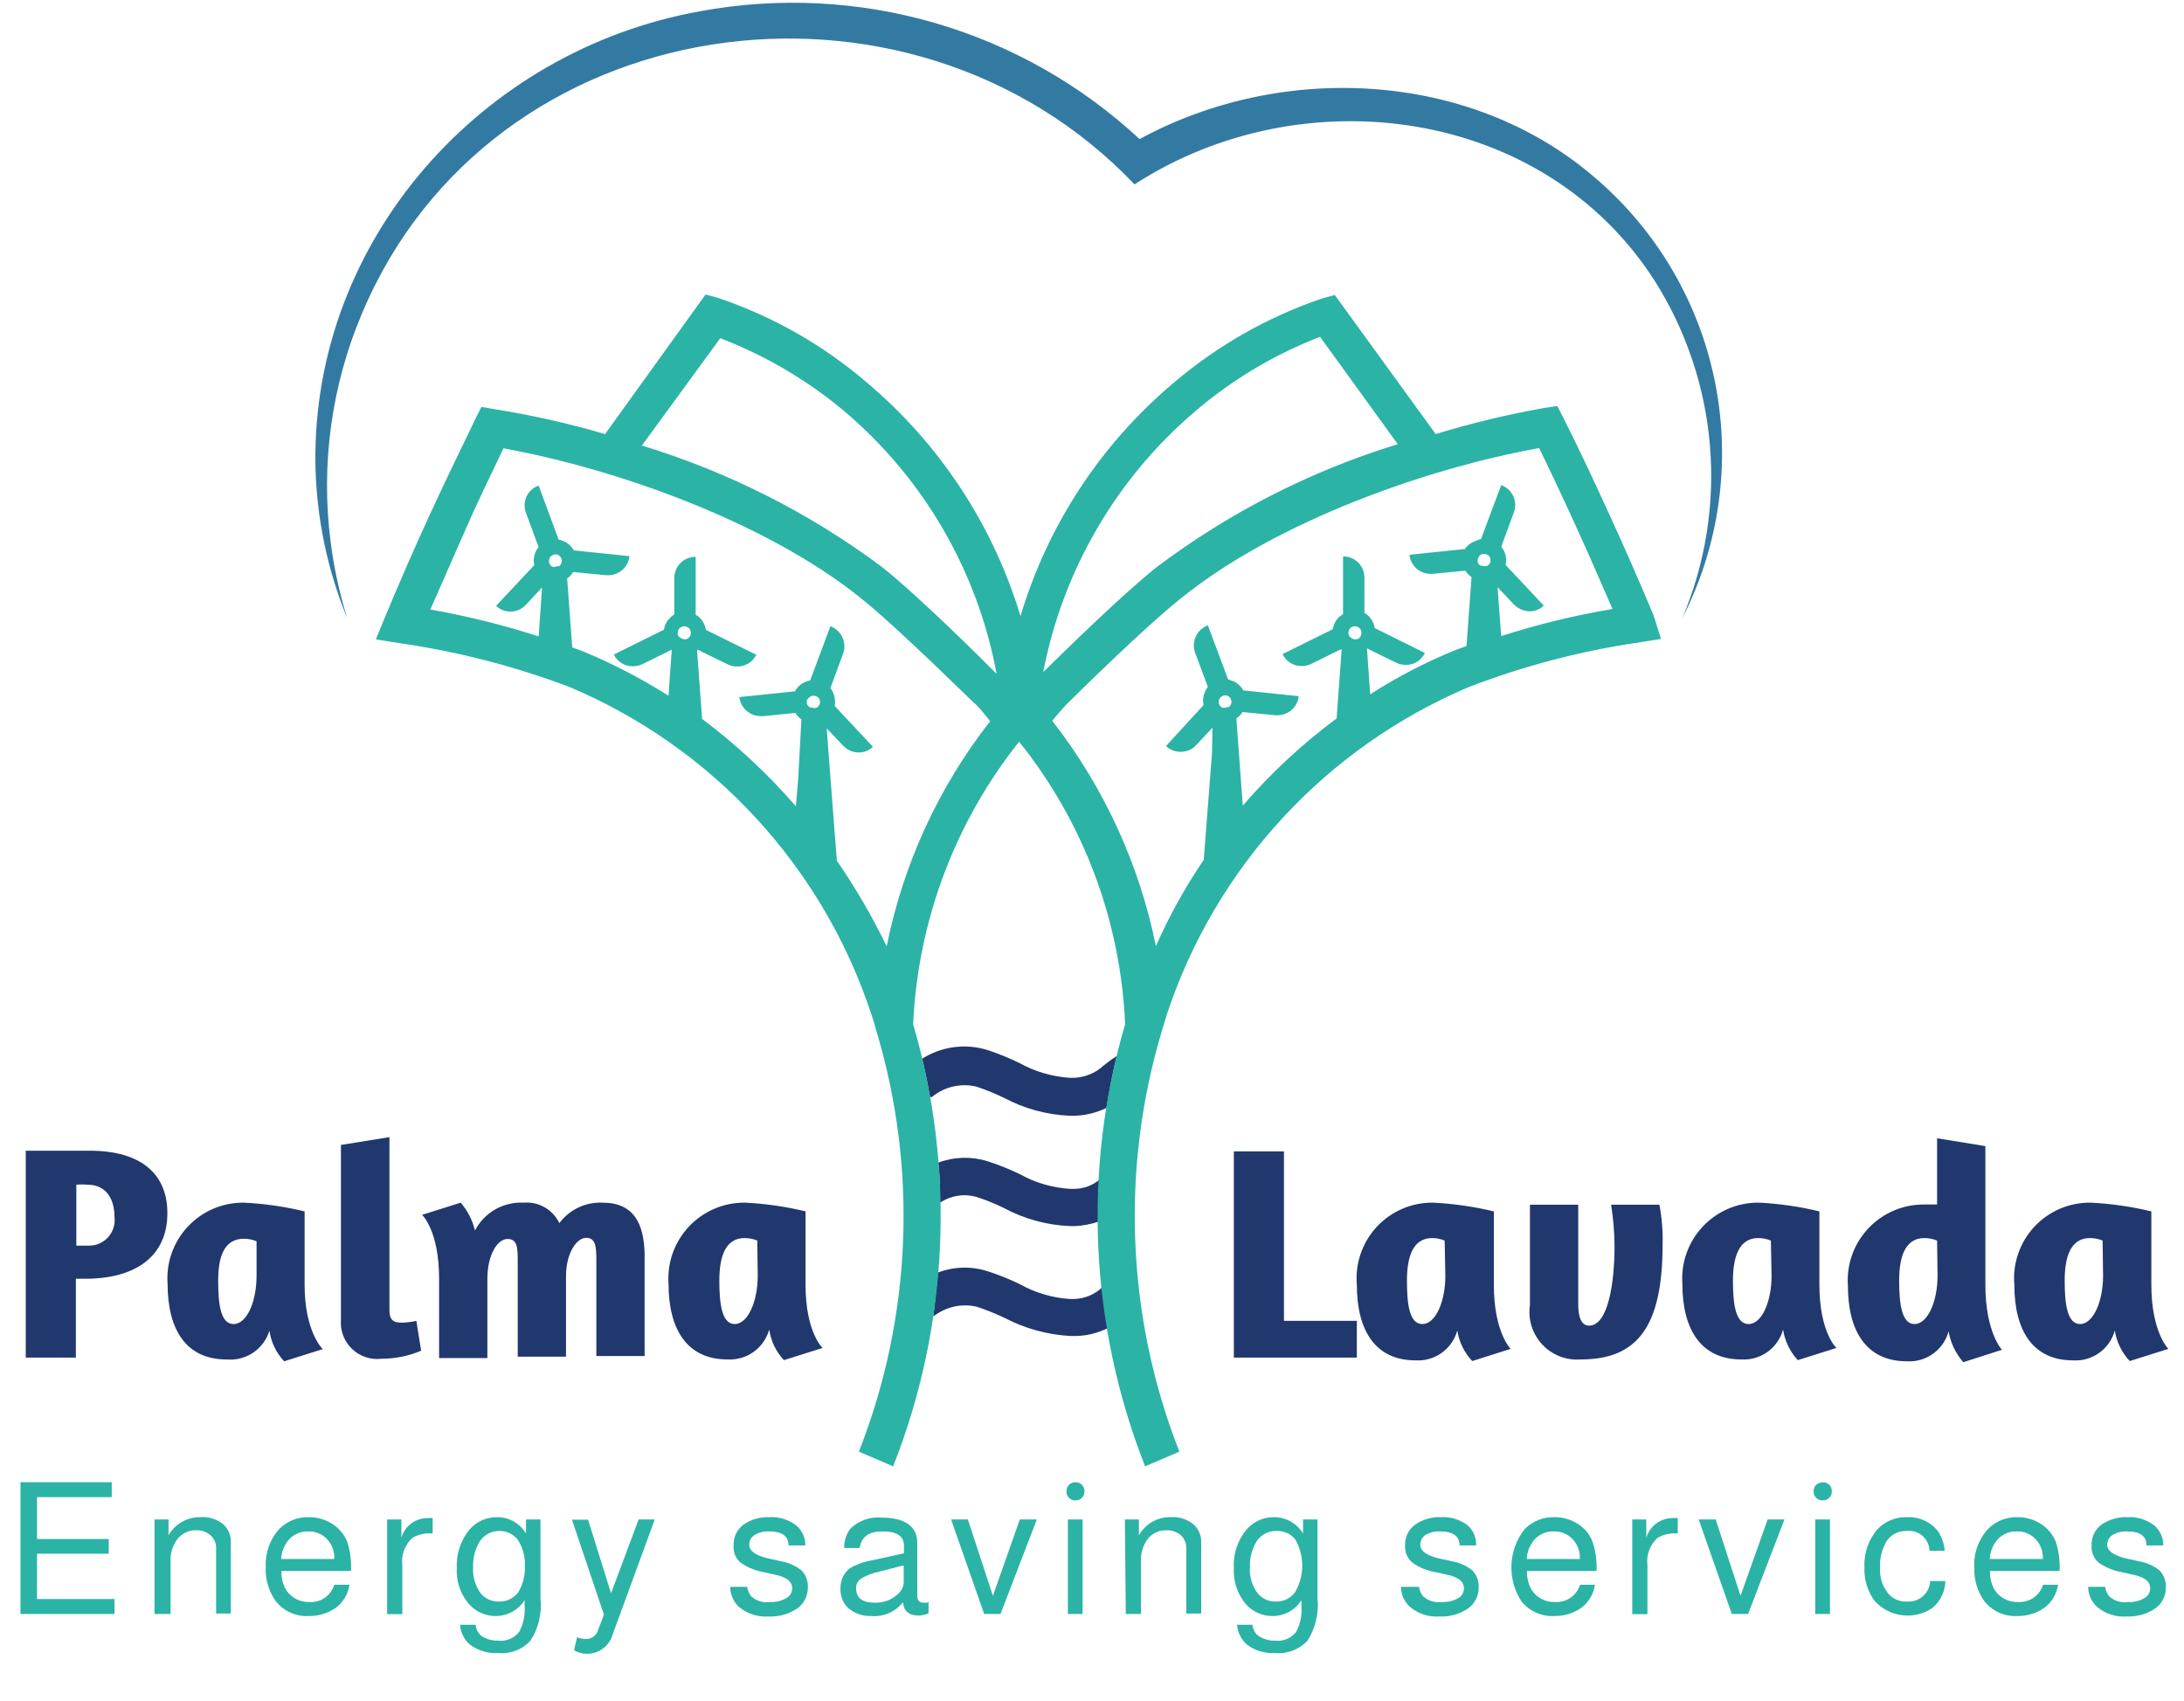 <svg xmlns="http://www.w3.org/2000/svg" fill="none" viewBox="0 0 95 74" height="74" width="95">
<g clip-path="url(#clip0_8_160)">
<path fill="#2BB3A6" d="M1.61 67.59V69.55H4.98V70.2H0.89V64.47H4.86V65.12H1.61V66.94H4.73V67.58H1.61V67.59Z"></path>
<path fill="#2BB3A6" d="M6.72 66.09H7.33V66.78C7.467 66.538 7.667 66.337 7.907 66.198C8.148 66.06 8.422 65.988 8.7 65.99C9.059 65.96 9.416 66.067 9.7 66.29C9.813 66.389 9.903 66.513 9.961 66.651C10.02 66.79 10.047 66.94 10.04 67.09V70.18H9.4V67.36C9.406 67.251 9.387 67.143 9.346 67.043C9.304 66.942 9.241 66.853 9.16 66.78C8.986 66.628 8.761 66.549 8.53 66.56C8.375 66.556 8.221 66.588 8.08 66.654C7.94 66.72 7.816 66.818 7.72 66.94C7.503 67.226 7.396 67.581 7.42 67.94V70.2H6.72V66.09Z"></path>
<path fill="#2BB3A6" d="M14.54 67.8C14.547 67.642 14.523 67.485 14.468 67.337C14.413 67.189 14.329 67.054 14.22 66.94C14.116 66.831 13.99 66.744 13.851 66.688C13.711 66.631 13.561 66.604 13.41 66.61C13.258 66.605 13.106 66.631 12.965 66.688C12.824 66.745 12.696 66.831 12.59 66.94C12.373 67.179 12.245 67.487 12.23 67.81H14.54V67.8ZM15.24 68.33H12.24C12.23 68.629 12.306 68.924 12.46 69.18C12.571 69.341 12.721 69.471 12.896 69.558C13.071 69.646 13.265 69.688 13.46 69.68C13.698 69.697 13.936 69.631 14.132 69.495C14.328 69.359 14.472 69.159 14.54 68.93H15.2C15.172 69.127 15.106 69.317 15.005 69.489C14.904 69.66 14.77 69.81 14.61 69.93C14.264 70.171 13.851 70.297 13.43 70.29C13.158 70.305 12.886 70.255 12.637 70.143C12.389 70.032 12.17 69.863 12 69.65C11.691 69.22 11.536 68.699 11.56 68.17C11.526 67.562 11.734 66.965 12.14 66.51C12.31 66.337 12.515 66.202 12.74 66.112C12.966 66.023 13.207 65.981 13.45 65.99C13.804 65.99 14.151 66.091 14.45 66.28C14.74 66.465 14.967 66.733 15.1 67.05C15.231 67.457 15.288 67.883 15.27 68.31L15.24 68.33Z"></path>
<path fill="#2BB3A6" d="M16.84 66.09H17.46V66.88C17.531 66.637 17.678 66.423 17.88 66.27C18.081 66.117 18.327 66.033 18.58 66.03C18.66 66.022 18.74 66.022 18.82 66.03V66.7C18.514 66.67 18.206 66.736 17.94 66.89C17.776 67.038 17.651 67.224 17.574 67.431C17.497 67.638 17.472 67.861 17.5 68.08V70.21H16.84V66.09Z"></path>
<path fill="#2BB3A6" d="M21.72 66.59C21.558 66.588 21.398 66.624 21.253 66.698C21.109 66.771 20.984 66.878 20.89 67.01C20.672 67.353 20.564 67.754 20.58 68.16C20.552 68.575 20.672 68.986 20.92 69.32C21.019 69.433 21.143 69.523 21.281 69.582C21.42 69.64 21.57 69.667 21.72 69.66C21.879 69.663 22.036 69.629 22.178 69.559C22.321 69.489 22.445 69.387 22.54 69.26C22.745 68.923 22.846 68.534 22.83 68.14C22.856 67.715 22.74 67.292 22.5 66.94C22.404 66.828 22.284 66.738 22.149 66.677C22.014 66.617 21.868 66.587 21.72 66.59ZM22.9 66.09H23.51V69.52C23.58 70.169 23.425 70.822 23.07 71.37C22.891 71.56 22.671 71.707 22.427 71.799C22.182 71.891 21.92 71.925 21.66 71.9C21.227 71.925 20.799 71.797 20.45 71.54C20.322 71.432 20.217 71.299 20.142 71.15C20.066 71 20.021 70.837 20.01 70.67H20.69C20.703 70.85 20.785 71.019 20.92 71.14C21.14 71.292 21.403 71.37 21.67 71.36C21.842 71.381 22.016 71.357 22.175 71.29C22.334 71.223 22.474 71.117 22.58 70.98C22.765 70.641 22.849 70.255 22.82 69.87V69.6C22.687 69.809 22.504 69.982 22.287 70.102C22.071 70.223 21.828 70.287 21.58 70.29C21.355 70.294 21.132 70.249 20.926 70.157C20.721 70.066 20.538 69.93 20.39 69.76C20.024 69.329 19.838 68.774 19.87 68.21C19.839 67.601 20.035 67.002 20.42 66.53C20.57 66.357 20.756 66.219 20.965 66.125C21.174 66.032 21.401 65.986 21.63 65.99C21.882 65.99 22.13 66.055 22.349 66.179C22.568 66.304 22.751 66.483 22.88 66.7V66.09H22.9Z"></path>
<path fill="#2BB3A6" d="M27.78 66.09H28.48L26.65 71.09C26.603 71.259 26.518 71.415 26.402 71.546C26.286 71.677 26.141 71.779 25.979 71.846C25.817 71.913 25.642 71.941 25.467 71.93C25.292 71.918 25.122 71.867 24.97 71.78L25.1 71.21C25.223 71.263 25.356 71.29 25.49 71.29C25.612 71.291 25.73 71.251 25.826 71.177C25.922 71.103 25.991 70.998 26.02 70.88L26.27 70.23L24.88 66.1H25.58L26.58 69.3L27.78 66.09Z"></path>
<path fill="#2BB3A6" d="M35.03 67.22H34.3C34.3 66.81 34.01 66.61 33.47 66.61C33.246 66.595 33.024 66.648 32.83 66.76C32.756 66.805 32.696 66.868 32.653 66.943C32.611 67.019 32.59 67.104 32.59 67.19C32.59 67.45 32.85 67.64 33.35 67.77L33.98 67.91C34.305 67.968 34.611 68.105 34.87 68.31C34.962 68.407 35.033 68.522 35.079 68.648C35.125 68.773 35.146 68.906 35.14 69.04C35.144 69.219 35.104 69.397 35.024 69.557C34.944 69.717 34.826 69.856 34.68 69.96C34.314 70.206 33.88 70.328 33.44 70.31C32.973 70.344 32.511 70.197 32.15 69.9C32.028 69.788 31.931 69.652 31.864 69.5C31.797 69.349 31.761 69.186 31.76 69.02H32.5C32.523 69.168 32.581 69.309 32.67 69.43C32.78 69.53 32.91 69.604 33.052 69.647C33.194 69.691 33.343 69.702 33.49 69.68C33.734 69.695 33.977 69.639 34.19 69.52C34.272 69.479 34.34 69.416 34.388 69.338C34.435 69.261 34.46 69.171 34.46 69.08C34.46 68.82 34.26 68.63 33.83 68.52L33.22 68.38C32.86 68.319 32.519 68.179 32.22 67.97C32.112 67.879 32.027 67.763 31.973 67.633C31.919 67.502 31.898 67.361 31.91 67.22C31.903 67.047 31.937 66.875 32.01 66.719C32.084 66.562 32.193 66.425 32.33 66.32C32.667 66.087 33.071 65.971 33.48 65.99C33.907 65.968 34.327 66.103 34.66 66.37C34.778 66.477 34.872 66.609 34.936 66.755C35 66.902 35.032 67.06 35.03 67.22Z"></path>
<path fill="#2BB3A6" d="M39.25 68.1L38.25 68.36C37.971 68.413 37.704 68.515 37.46 68.66C37.389 68.704 37.332 68.766 37.293 68.84C37.255 68.914 37.236 68.997 37.24 69.08C37.24 69.51 37.51 69.71 38.06 69.71C38.243 69.716 38.426 69.685 38.598 69.62C38.77 69.555 38.927 69.456 39.06 69.33C39.138 69.265 39.201 69.184 39.244 69.093C39.287 69.001 39.31 68.901 39.31 68.8V68.1H39.25ZM40.39 69.65V70.18C40.255 70.229 40.113 70.259 39.97 70.27C39.55 70.27 39.31 70.09 39.28 69.69C39.115 69.898 38.9 70.062 38.656 70.167C38.411 70.272 38.145 70.314 37.88 70.29C37.513 70.3 37.156 70.171 36.88 69.93C36.772 69.821 36.688 69.691 36.633 69.549C36.578 69.406 36.553 69.253 36.56 69.1C36.553 68.93 36.586 68.76 36.657 68.605C36.728 68.451 36.836 68.315 36.97 68.21C37.279 68.034 37.618 67.915 37.97 67.86L39.32 67.56V67.22C39.32 66.81 39 66.61 38.39 66.61C37.78 66.61 37.48 66.84 37.39 67.33H36.72C36.714 67.032 36.805 66.741 36.98 66.5C37.16 66.322 37.377 66.186 37.616 66.102C37.854 66.017 38.108 65.986 38.36 66.01C39.36 66.01 39.9 66.39 39.9 67.12V69.41C39.9 69.62 40 69.71 40.17 69.71H40.34L40.39 69.65Z"></path>
<path fill="#2BB3A6" d="M43.52 70.2H42.81L41.37 66.09H42.1L43.19 69.41L44.36 66.09H45.1L43.52 70.2Z"></path>
<path fill="#2BB3A6" d="M47.09 66.09V70.2H46.45V66.09H47.09ZM46.78 64.47C46.884 64.47 46.984 64.509 47.06 64.58C47.097 64.618 47.126 64.664 47.145 64.714C47.164 64.763 47.172 64.817 47.17 64.87C47.171 64.922 47.162 64.973 47.143 65.021C47.124 65.069 47.095 65.112 47.059 65.149C47.022 65.185 46.979 65.214 46.931 65.233C46.883 65.252 46.832 65.261 46.78 65.26C46.728 65.263 46.676 65.255 46.628 65.236C46.58 65.217 46.536 65.187 46.5 65.15C46.463 65.114 46.434 65.07 46.415 65.022C46.396 64.973 46.388 64.922 46.39 64.87C46.388 64.817 46.396 64.763 46.415 64.714C46.434 64.664 46.463 64.618 46.5 64.58C46.578 64.511 46.677 64.473 46.78 64.47Z"></path>
<path fill="#2BB3A6" d="M48.93 66.09H49.54V66.78C49.675 66.538 49.872 66.337 50.111 66.198C50.351 66.059 50.623 65.987 50.9 65.99C51.259 65.959 51.617 66.067 51.9 66.29C52.015 66.388 52.106 66.511 52.167 66.65C52.228 66.788 52.256 66.939 52.25 67.09V70.18H51.6V67.36C51.605 67.252 51.588 67.145 51.548 67.045C51.508 66.945 51.448 66.855 51.37 66.78C51.196 66.629 50.97 66.551 50.74 66.56C50.583 66.555 50.427 66.586 50.285 66.652C50.142 66.718 50.017 66.817 49.92 66.94C49.711 67.23 49.608 67.583 49.63 67.94V70.2H48.97L48.93 66.09Z"></path>
<path fill="#2BB3A6" d="M55.52 66.59C55.356 66.586 55.194 66.622 55.048 66.695C54.901 66.769 54.775 66.877 54.68 67.01C54.462 67.353 54.354 67.754 54.37 68.16C54.339 68.577 54.464 68.99 54.72 69.32C54.819 69.433 54.943 69.523 55.081 69.582C55.22 69.64 55.37 69.667 55.52 69.66C55.677 69.662 55.832 69.626 55.973 69.557C56.114 69.487 56.236 69.385 56.33 69.26C56.537 68.908 56.645 68.508 56.645 68.1C56.645 67.692 56.537 67.292 56.33 66.94C56.231 66.824 56.106 66.731 55.966 66.671C55.825 66.61 55.673 66.582 55.52 66.59ZM56.69 66.09H57.31V69.52C57.375 70.168 57.22 70.82 56.87 71.37C56.689 71.56 56.467 71.706 56.221 71.798C55.975 71.889 55.711 71.924 55.45 71.9C55.02 71.925 54.595 71.797 54.25 71.54C54.122 71.432 54.017 71.299 53.942 71.15C53.866 71 53.821 70.837 53.81 70.67H54.48C54.486 70.76 54.511 70.849 54.552 70.93C54.593 71.01 54.65 71.082 54.72 71.14C54.939 71.294 55.203 71.371 55.47 71.36C55.642 71.381 55.816 71.357 55.975 71.29C56.135 71.223 56.274 71.117 56.38 70.98C56.562 70.64 56.642 70.254 56.61 69.87V69.6C56.479 69.809 56.298 69.982 56.083 70.102C55.868 70.223 55.626 70.287 55.38 70.29C55.153 70.296 54.928 70.251 54.721 70.159C54.513 70.067 54.329 69.931 54.18 69.76C53.822 69.325 53.64 68.772 53.67 68.21C53.634 67.6 53.831 67 54.22 66.53C54.369 66.358 54.553 66.221 54.76 66.127C54.968 66.034 55.193 65.987 55.42 65.99C55.673 65.99 55.923 66.055 56.143 66.179C56.364 66.304 56.549 66.483 56.68 66.7V66.09H56.69Z"></path>
<path fill="#2BB3A6" d="M64.21 67.22H63.49C63.49 66.81 63.19 66.61 62.65 66.61C62.426 66.596 62.204 66.648 62.01 66.76C61.939 66.807 61.88 66.871 61.84 66.946C61.8 67.021 61.779 67.105 61.78 67.19C61.78 67.45 62.03 67.64 62.53 67.77L63.16 67.91C63.486 67.965 63.792 68.103 64.05 68.31C64.141 68.407 64.213 68.522 64.259 68.648C64.305 68.773 64.326 68.906 64.32 69.04C64.324 69.219 64.284 69.397 64.204 69.557C64.124 69.717 64.006 69.856 63.86 69.96C63.495 70.207 63.06 70.33 62.62 70.31C62.156 70.345 61.697 70.198 61.34 69.9C61.215 69.79 61.115 69.654 61.046 69.503C60.977 69.351 60.941 69.187 60.94 69.02H61.72C61.746 69.169 61.807 69.31 61.9 69.43C62.008 69.528 62.137 69.602 62.277 69.645C62.417 69.688 62.565 69.7 62.71 69.68C62.957 69.694 63.203 69.638 63.42 69.52C63.499 69.477 63.565 69.413 63.61 69.336C63.656 69.258 63.68 69.17 63.68 69.08C63.68 68.82 63.48 68.63 63.06 68.52L62.44 68.38C62.079 68.323 61.737 68.183 61.44 67.97C61.33 67.88 61.244 67.765 61.188 67.634C61.132 67.504 61.109 67.362 61.12 67.22C61.112 67.046 61.148 66.873 61.222 66.716C61.297 66.559 61.41 66.423 61.55 66.32C61.883 66.086 62.284 65.969 62.69 65.99C63.117 65.966 63.538 66.101 63.87 66.37C63.983 66.48 64.071 66.613 64.13 66.759C64.189 66.905 64.216 67.062 64.21 67.22Z"></path>
<path fill="#2BB3A6" d="M68.72 67.8C68.727 67.642 68.703 67.485 68.648 67.337C68.593 67.189 68.508 67.054 68.4 66.94C68.296 66.831 68.17 66.744 68.031 66.688C67.891 66.631 67.741 66.604 67.59 66.61C67.438 66.604 67.286 66.63 67.145 66.687C67.003 66.744 66.876 66.83 66.77 66.94C66.552 67.179 66.425 67.487 66.41 67.81H68.72V67.8ZM69.42 68.33H66.42C66.41 68.629 66.486 68.924 66.64 69.18C66.751 69.341 66.901 69.471 67.076 69.558C67.251 69.646 67.445 69.688 67.64 69.68C67.879 69.695 68.117 69.63 68.315 69.494C68.513 69.358 68.659 69.159 68.73 68.93H69.38C69.32 69.327 69.109 69.686 68.79 69.93C68.444 70.171 68.031 70.297 67.61 70.29C67.338 70.305 67.066 70.255 66.817 70.143C66.569 70.032 66.35 69.863 66.18 69.65C65.871 69.178 65.719 68.621 65.744 68.057C65.769 67.494 65.97 66.953 66.32 66.51C66.49 66.337 66.695 66.202 66.92 66.112C67.146 66.023 67.388 65.981 67.63 65.99C67.984 65.99 68.331 66.091 68.63 66.28C68.92 66.462 69.144 66.732 69.27 67.05C69.405 67.456 69.466 67.883 69.45 68.31L69.42 68.33Z"></path>
<path fill="#2BB3A6" d="M71 66.09H71.61V66.88C71.684 66.637 71.834 66.424 72.037 66.271C72.24 66.118 72.486 66.034 72.74 66.03C72.82 66.023 72.9 66.023 72.98 66.03V66.7C72.674 66.67 72.366 66.736 72.1 66.89C71.936 67.038 71.811 67.224 71.734 67.431C71.657 67.638 71.632 67.861 71.66 68.08V70.21H71V66.09Z"></path>
<path fill="#2BB3A6" d="M76.04 70.2H75.33L73.89 66.09H74.63L75.71 69.41L76.89 66.09H77.62L76.04 70.2Z"></path>
<path fill="#2BB3A6" d="M79.6 66.09V70.2H78.96V66.09H79.6ZM79.29 64.47C79.394 64.47 79.494 64.509 79.57 64.58C79.607 64.618 79.636 64.664 79.655 64.714C79.674 64.763 79.683 64.817 79.68 64.87C79.681 64.922 79.672 64.973 79.653 65.021C79.634 65.069 79.605 65.112 79.569 65.149C79.532 65.185 79.489 65.214 79.441 65.233C79.393 65.252 79.342 65.261 79.29 65.26C79.237 65.262 79.183 65.254 79.134 65.235C79.084 65.216 79.038 65.187 79 65.15C78.963 65.114 78.934 65.07 78.915 65.022C78.896 64.973 78.888 64.922 78.89 64.87C78.888 64.817 78.896 64.763 78.915 64.714C78.934 64.664 78.963 64.618 79 64.58C79.084 64.516 79.185 64.478 79.29 64.47Z"></path>
<path fill="#2BB3A6" d="M84.59 67.45H83.93C83.927 67.326 83.897 67.204 83.844 67.091C83.791 66.979 83.715 66.879 83.621 66.798C83.526 66.717 83.416 66.657 83.297 66.621C83.178 66.585 83.053 66.575 82.93 66.59C82.765 66.584 82.6 66.62 82.452 66.693C82.304 66.766 82.176 66.875 82.08 67.01C81.86 67.363 81.755 67.775 81.78 68.19C81.754 68.599 81.882 69.002 82.14 69.32C82.241 69.436 82.368 69.527 82.51 69.586C82.652 69.645 82.806 69.67 82.96 69.66C83.084 69.668 83.209 69.651 83.327 69.611C83.445 69.57 83.553 69.507 83.646 69.424C83.739 69.341 83.815 69.241 83.869 69.129C83.923 69.016 83.954 68.894 83.96 68.77H84.62C84.614 68.991 84.562 69.208 84.467 69.408C84.373 69.608 84.237 69.785 84.07 69.93C83.684 70.196 83.214 70.312 82.748 70.257C82.283 70.202 81.853 69.979 81.54 69.63C81.235 69.213 81.08 68.706 81.1 68.19C81.064 67.577 81.269 66.975 81.67 66.51C81.834 66.34 82.031 66.206 82.25 66.116C82.469 66.027 82.704 65.984 82.94 65.99C83.196 65.976 83.453 66.023 83.687 66.127C83.922 66.231 84.129 66.39 84.29 66.59C84.464 66.845 84.568 67.142 84.59 67.45Z"></path>
<path fill="#2BB3A6" d="M88.86 67.8C88.867 67.642 88.843 67.485 88.788 67.337C88.733 67.19 88.649 67.054 88.54 66.94C88.436 66.831 88.31 66.745 88.171 66.688C88.031 66.631 87.881 66.604 87.73 66.61C87.578 66.604 87.426 66.63 87.285 66.687C87.143 66.744 87.016 66.83 86.91 66.94C86.692 67.179 86.565 67.487 86.55 67.81H88.86V67.8ZM89.56 68.33H86.56C86.55 68.629 86.626 68.924 86.78 69.18C86.891 69.341 87.041 69.471 87.216 69.558C87.391 69.646 87.585 69.688 87.78 69.68C88.019 69.695 88.257 69.63 88.455 69.494C88.653 69.358 88.799 69.159 88.87 68.93H89.52C89.493 69.127 89.426 69.317 89.325 69.489C89.224 69.661 89.09 69.811 88.93 69.93C88.585 70.171 88.171 70.297 87.75 70.29C87.478 70.305 87.206 70.255 86.957 70.144C86.709 70.032 86.49 69.863 86.32 69.65C86.011 69.22 85.856 68.699 85.88 68.17C85.862 67.868 85.905 67.565 86.007 67.28C86.108 66.995 86.266 66.733 86.47 66.51C86.638 66.337 86.841 66.201 87.065 66.112C87.289 66.022 87.529 65.981 87.77 65.99C88.124 65.991 88.471 66.091 88.77 66.28C89.06 66.465 89.287 66.733 89.42 67.05C89.551 67.457 89.608 67.883 89.59 68.31L89.56 68.33Z"></path>
<path fill="#2BB3A6" d="M94.1 67.22H93.37C93.37 66.81 93.08 66.61 92.54 66.61C92.317 66.595 92.094 66.648 91.9 66.76C91.826 66.805 91.766 66.868 91.723 66.943C91.681 67.019 91.659 67.104 91.66 67.19C91.66 67.45 91.92 67.64 92.42 67.77L93.05 67.91C93.375 67.968 93.681 68.105 93.94 68.31C94.031 68.407 94.103 68.522 94.149 68.648C94.195 68.773 94.216 68.906 94.21 69.04C94.214 69.219 94.174 69.397 94.094 69.557C94.014 69.717 93.896 69.856 93.75 69.96C93.385 70.206 92.95 70.328 92.51 70.31C92.046 70.346 91.587 70.199 91.23 69.9C91.105 69.79 91.005 69.654 90.936 69.503C90.867 69.351 90.831 69.187 90.83 69.02H91.57C91.593 69.168 91.651 69.309 91.74 69.43C91.85 69.53 91.98 69.604 92.122 69.647C92.264 69.691 92.413 69.702 92.56 69.68C92.804 69.695 93.047 69.639 93.26 69.52C93.341 69.479 93.41 69.416 93.458 69.338C93.505 69.261 93.53 69.171 93.53 69.08C93.53 68.82 93.33 68.63 92.9 68.52L92.29 68.38C91.93 68.319 91.589 68.179 91.29 67.97C91.184 67.877 91.101 67.762 91.047 67.631C90.993 67.501 90.97 67.36 90.98 67.22C90.973 67.047 91.007 66.875 91.08 66.719C91.153 66.562 91.263 66.425 91.4 66.32C91.737 66.087 92.141 65.971 92.55 65.99C92.977 65.968 93.397 66.103 93.73 66.37C93.848 66.477 93.942 66.609 94.006 66.755C94.07 66.902 94.102 67.06 94.1 67.22Z"></path>
<path fill="#21386E" d="M47.77 53.14C47.447 53.247 47.11 53.311 46.77 53.33H46.54C45.54 53.288 44.563 53.022 43.68 52.55C43.289 52.357 42.885 52.193 42.47 52.06C42.204 51.985 41.925 51.968 41.653 52.012C41.38 52.055 41.12 52.157 40.89 52.31C40.89 51.75 40.89 51.17 40.81 50.57C41.5 50.311 42.257 50.29 42.96 50.51C43.439 50.664 43.907 50.852 44.36 51.07C45.029 51.445 45.775 51.663 46.54 51.71H46.72C47.135 51.71 47.536 51.561 47.85 51.29C47.78 51.88 47.77 52.53 47.77 53.14Z"></path>
<path fill="#21386E" d="M40.8 55.35C41.489 55.087 42.247 55.066 42.95 55.29C43.429 55.444 43.897 55.632 44.35 55.85C45.019 56.227 45.764 56.45 46.53 56.5H46.72C47.184 56.488 47.627 56.303 47.96 55.98C48.03 56.61 48.1 57.2 48.2 57.76C47.765 57.98 47.287 58.099 46.8 58.11H46.57C45.572 58.057 44.597 57.791 43.71 57.33C43.318 57.141 42.913 56.977 42.5 56.84C42.172 56.762 41.831 56.759 41.502 56.832C41.173 56.905 40.864 57.051 40.6 57.26L40.8 55.35Z"></path>
<path fill="#21386E" d="M48.58 45.93C48.39 46.7 48.25 47.45 48.13 48.19C47.701 48.396 47.235 48.512 46.76 48.53H46.53C45.53 48.488 44.553 48.222 43.67 47.75C43.278 47.561 42.873 47.397 42.46 47.26C42.125 47.183 41.776 47.184 41.441 47.264C41.106 47.343 40.794 47.5 40.53 47.72C40.53 47.72 40.53 47.72 40.45 47.72C40.36 47.18 40.25 46.61 40.11 46.05C40.528 45.785 40.998 45.614 41.488 45.548C41.979 45.483 42.477 45.524 42.95 45.67C43.429 45.828 43.897 46.018 44.35 46.24C45.021 46.61 45.765 46.829 46.53 46.88H46.72C47.196 46.861 47.65 46.674 48 46.35C48.185 46.198 48.378 46.058 48.58 45.93Z"></path>
<mask height="74" width="95" y="0" x="0" maskUnits="userSpaceOnUse" style="mask-type:luminance" id="mask0_8_160">
<path fill="#21386E" d="M94.62 0.11H0.11V73.36H94.62V0.11Z"></path>
</mask>
<g mask="url(#mask1_8_246)">
<path fill="#337AA3" d="M73.18 26.88C74.178 24.521 74.59 21.956 74.381 19.403C74.172 16.85 73.348 14.385 71.98 12.22C67.14 4.65 56.65 3.29 49.35 8.02C39.53 -2.29 21.35 0.23 15.73 13.67C14.416 16.79 13.951 20.202 14.38 23.56C14.524 24.685 14.765 25.796 15.1 26.88C14.229 24.755 13.761 22.486 13.72 20.19C13.58 10.44 20.95 2.19 30.45 0.49C33.85 -0.14 37.35 0.035 40.67 1C43.99 1.966 47.038 3.695 49.57 6.05C55.72 2.7 63.9 3.05 69.31 7.67C72.03 9.964 73.894 13.112 74.596 16.6C75.299 20.088 74.8 23.712 73.18 26.88Z"></path>
</g>
<path fill="#21386E" d="M3.88 54.18H3.32V51.53C3.483 51.515 3.647 51.515 3.81 51.53C4.64 51.53 4.98 52.18 4.98 52.93C5 53.086 4.986 53.245 4.94 53.395C4.894 53.546 4.816 53.685 4.712 53.803C4.608 53.922 4.48 54.016 4.337 54.081C4.193 54.146 4.037 54.18 3.88 54.18ZM3.88 50.05H1.12V59.05H3.3V55.62H3.72C5.92 55.62 7.28 54.62 7.28 52.78C7.29 51.07 6.14 50.05 3.9 50.05H3.88Z"></path>
<path fill="#21386E" d="M11.16 55.49C11.16 56.61 10.74 57.59 10.16 57.59C9.58 57.59 9.49 56.68 9.49 55.7C9.49 54.72 9.72 53.88 10.61 53.88C10.799 53.879 10.986 53.916 11.16 53.99V55.49ZM13.25 55.85V52.69C12.384 52.481 11.5 52.354 10.61 52.31C10.155 52.305 9.703 52.394 9.284 52.572C8.864 52.751 8.487 53.014 8.175 53.346C7.863 53.678 7.623 54.071 7.47 54.5C7.318 54.929 7.257 55.386 7.29 55.84C7.29 57.84 8.1 59.13 9.85 59.13C10.258 59.169 10.667 59.066 11.008 58.838C11.348 58.61 11.6 58.272 11.72 57.88C11.791 58.379 12.015 58.843 12.36 59.21L14.04 58.68C14.04 58.68 13.25 57.95 13.25 55.88V55.85Z"></path>
<path fill="#21386E" d="M18.11 57.45C17.9 57.499 17.686 57.526 17.47 57.53C17.08 57.53 16.94 57.39 16.94 56.97V49.46L14.83 49.8V57.41C14.812 57.642 14.846 57.876 14.929 58.094C15.012 58.312 15.143 58.509 15.311 58.67C15.479 58.832 15.681 58.954 15.902 59.029C16.123 59.103 16.358 59.127 16.59 59.1C17.184 59.1 17.772 58.981 18.32 58.75L18.11 57.45Z"></path>
<path fill="#21386E" d="M26.21 52.31C25.848 52.294 25.487 52.366 25.159 52.521C24.832 52.676 24.547 52.909 24.33 53.2C24.193 52.913 23.973 52.675 23.698 52.516C23.423 52.357 23.107 52.285 22.79 52.31C22.356 52.286 21.925 52.387 21.547 52.601C21.169 52.816 20.861 53.135 20.66 53.52C20.552 53.073 20.339 52.659 20.04 52.31L18.36 52.84C18.36 52.84 19.1 53.52 19.1 55.62V59.07H21.2V55.63C21.2 54.57 21.64 53.89 22.08 53.89C22.52 53.89 22.52 54.3 22.52 54.89V59.01H24.62V55.51C24.62 54.51 25.08 53.84 25.5 53.84C25.92 53.84 25.94 54.25 25.94 54.84V58.98H28.04V54.54C28.01 53.22 27.57 52.31 26.21 52.31Z"></path>
<path fill="#21386E" d="M32.96 55.49C32.96 56.61 32.53 57.59 31.96 57.59C31.39 57.59 31.29 56.68 31.29 55.7C31.29 54.72 31.52 53.85 32.39 53.85C32.579 53.851 32.766 53.888 32.94 53.96L32.96 55.49ZM35.04 55.85V52.69C34.177 52.48 33.297 52.353 32.41 52.31C31.954 52.305 31.502 52.394 31.082 52.572C30.663 52.75 30.284 53.014 29.971 53.345C29.659 53.677 29.418 54.07 29.264 54.499C29.111 54.929 29.048 55.385 29.08 55.84C29.08 57.84 29.9 59.13 31.64 59.13C32.046 59.154 32.449 59.038 32.78 58.802C33.111 58.565 33.351 58.222 33.46 57.83C33.532 58.329 33.755 58.793 34.1 59.16L35.78 58.63C35.78 58.63 35.04 57.95 35.04 55.88V55.85Z"></path>
<path fill="#21386E" d="M55.85 57.45V50.08H53.67V59.05H59.02V57.45H55.85Z"></path>
<path fill="#21386E" d="M62.87 55.49C62.87 56.61 62.45 57.59 61.87 57.59C61.29 57.59 61.2 56.68 61.2 55.7C61.2 54.72 61.43 53.85 62.3 53.85C62.486 53.85 62.669 53.887 62.84 53.96L62.87 55.49ZM64.98 55.85V52.69C64.114 52.481 63.23 52.354 62.34 52.31C61.881 52.304 61.425 52.394 61.003 52.575C60.581 52.756 60.202 53.023 59.889 53.359C59.576 53.696 59.337 54.093 59.188 54.528C59.038 54.962 58.981 55.422 59.02 55.88C59.02 57.88 59.83 59.17 61.57 59.17C61.977 59.196 62.38 59.081 62.711 58.844C63.043 58.607 63.283 58.263 63.39 57.87C63.467 58.369 63.694 58.832 64.04 59.2L65.71 58.67C65.71 58.67 64.98 57.95 64.98 55.88V55.85Z"></path>
<path fill="#21386E" d="M72.18 52.4H70.08C70.174 52.992 70.224 53.59 70.23 54.19C70.23 55.81 69.95 57.66 69.12 57.66C68.77 57.66 68.65 57.25 68.65 56.73V52.4H66.55V56.76C66.504 57.068 66.528 57.383 66.62 57.68C66.713 57.977 66.871 58.25 67.083 58.478C67.296 58.706 67.557 58.883 67.847 58.996C68.137 59.109 68.449 59.154 68.76 59.13C71.19 59.13 72.32 57.75 72.32 54.13C72.336 53.55 72.289 52.97 72.18 52.4Z"></path>
<path fill="#21386E" d="M77.06 55.49C77.06 56.61 76.64 57.59 76.06 57.59C75.48 57.59 75.38 56.68 75.38 55.7C75.38 54.72 75.62 53.85 76.48 53.85C76.669 53.85 76.856 53.887 77.03 53.96L77.06 55.49ZM79.14 55.85V52.69C78.277 52.48 77.397 52.353 76.51 52.31C76.054 52.305 75.602 52.394 75.182 52.572C74.763 52.75 74.384 53.014 74.072 53.345C73.759 53.677 73.518 54.07 73.364 54.499C73.211 54.929 73.148 55.385 73.18 55.84C73.18 57.84 74 59.13 75.74 59.13C76.147 59.156 76.55 59.041 76.881 58.804C77.213 58.567 77.453 58.223 77.56 57.83C77.637 58.327 77.86 58.79 78.2 59.16L79.88 58.63C79.88 58.63 79.14 57.95 79.14 55.88V55.85Z"></path>
<path fill="#21386E" d="M84.28 55.49C84.28 56.61 83.85 57.59 83.28 57.59C82.71 57.59 82.61 56.68 82.61 55.7C82.61 54.72 82.84 53.85 83.71 53.85C83.899 53.851 84.085 53.888 84.26 53.96L84.28 55.49ZM86.36 55.85V49.85L84.26 49.51V52.39C84.07 52.39 83.88 52.39 83.71 52.39C83.254 52.385 82.802 52.474 82.382 52.652C81.963 52.83 81.584 53.094 81.272 53.425C80.959 53.757 80.718 54.15 80.564 54.579C80.411 55.009 80.348 55.465 80.38 55.92C80.38 57.92 81.2 59.21 82.94 59.21C83.347 59.236 83.75 59.121 84.081 58.884C84.413 58.647 84.653 58.303 84.76 57.91C84.846 58.407 85.067 58.871 85.4 59.25L87.08 58.71C87.08 58.71 86.36 57.95 86.36 55.88V55.85Z"></path>
<path fill="#21386E" d="M91.48 55.49C91.48 56.61 91.05 57.59 90.48 57.59C89.91 57.59 89.81 56.68 89.81 55.7C89.81 54.72 90.04 53.85 90.91 53.85C91.099 53.85 91.286 53.887 91.46 53.96L91.48 55.49ZM93.58 55.85V52.69C92.714 52.481 91.83 52.354 90.94 52.31C90.481 52.304 90.025 52.394 89.603 52.575C89.181 52.756 88.802 53.023 88.489 53.359C88.176 53.696 87.937 54.093 87.788 54.528C87.638 54.962 87.581 55.422 87.62 55.88C87.62 57.88 88.43 59.17 90.17 59.17C90.577 59.196 90.98 59.081 91.311 58.844C91.643 58.607 91.883 58.263 91.99 57.87C92.067 58.369 92.294 58.832 92.64 59.2L94.32 58.67C94.32 58.67 93.58 57.95 93.58 55.88V55.85Z"></path>
<path fill="#2BB3A6" d="M40.58 57.26C40.67 56.65 40.74 56.03 40.8 55.35L40.58 57.26Z"></path>
<path fill="#2BB3A6" d="M58.65 27.53C58.657 27.454 58.685 27.381 58.73 27.32C58.786 27.268 58.859 27.239 58.935 27.239C59.011 27.239 59.084 27.268 59.14 27.32C59.193 27.377 59.221 27.452 59.22 27.53C59.218 27.612 59.186 27.691 59.13 27.75C59.079 27.79 59.015 27.812 58.95 27.81C58.889 27.805 58.831 27.785 58.78 27.75C58.742 27.726 58.711 27.694 58.688 27.656C58.666 27.617 58.653 27.574 58.65 27.53ZM64.3 24.27C64.324 24.2 64.374 24.143 64.44 24.11C64.512 24.09 64.588 24.09 64.66 24.11C64.73 24.138 64.787 24.192 64.82 24.26C64.841 24.332 64.841 24.408 64.82 24.48C64.792 24.524 64.759 24.565 64.72 24.6C64.679 24.62 64.635 24.63 64.59 24.63C64.545 24.63 64.501 24.62 64.46 24.6C64.46 24.6 64.46 24.6 64.39 24.6C64.336 24.567 64.296 24.514 64.28 24.453C64.263 24.392 64.27 24.326 64.3 24.27ZM65.3 27.67L65.14 25.54L65.85 26.29C66.03 26.474 66.273 26.581 66.53 26.59C66.645 26.592 66.759 26.571 66.865 26.528C66.972 26.485 67.069 26.421 67.15 26.34L65.49 24.57C65.535 24.372 65.514 24.165 65.43 23.98C65.396 23.908 65.352 23.84 65.3 23.78L65.85 22.29C65.893 22.176 65.913 22.054 65.908 21.932C65.904 21.811 65.875 21.691 65.824 21.58C65.773 21.469 65.7 21.37 65.61 21.287C65.52 21.205 65.415 21.141 65.3 21.1L64.42 23.45C64.339 23.463 64.261 23.49 64.19 23.53C63.999 23.592 63.834 23.715 63.72 23.88L61.31 24.13C61.332 24.358 61.439 24.57 61.609 24.723C61.779 24.877 62.001 24.961 62.23 24.96H62.33L63.74 24.82C63.806 24.934 63.898 25.03 64.01 25.1L63.79 28.1L63.32 28.27C62.023 28.797 60.778 29.443 59.6 30.2L59.46 28.2L60.74 28.83C60.869 28.889 61.008 28.919 61.15 28.92C61.324 28.923 61.495 28.875 61.642 28.783C61.789 28.691 61.907 28.558 61.98 28.4L59.8 27.32C59.767 27.125 59.676 26.944 59.54 26.8C59.482 26.746 59.419 26.699 59.35 26.66V25.13C59.351 25.008 59.328 24.886 59.282 24.773C59.236 24.659 59.167 24.556 59.081 24.47C58.994 24.383 58.891 24.314 58.778 24.268C58.664 24.222 58.542 24.199 58.42 24.2V26.71L58.23 26.85C58.094 26.994 58.003 27.175 57.97 27.37L55.79 28.45C55.863 28.608 55.981 28.741 56.128 28.833C56.275 28.925 56.446 28.973 56.62 28.97C56.761 28.969 56.901 28.939 57.03 28.88L58.31 28.25C58.31 28.25 58.31 28.25 58.36 28.25L58.14 31.25C56.644 32.359 55.276 33.63 54.06 35.04L53.94 33.44L53.78 31.25C53.888 31.175 53.979 31.08 54.05 30.97L55.47 31.11H55.57C55.799 31.111 56.02 31.027 56.191 30.873C56.361 30.72 56.468 30.508 56.49 30.28L54.08 30.03C53.984 29.853 53.833 29.713 53.65 29.63L53.42 29.55L52.54 27.2C52.425 27.242 52.319 27.307 52.229 27.39C52.139 27.474 52.066 27.574 52.015 27.686C51.964 27.797 51.935 27.918 51.931 28.04C51.927 28.163 51.947 28.285 51.99 28.4L52.54 29.88C52.487 29.944 52.444 30.015 52.41 30.09C52.333 30.273 52.312 30.475 52.35 30.67L50.72 32.45C50.892 32.614 51.122 32.704 51.36 32.7C51.488 32.702 51.615 32.676 51.733 32.624C51.85 32.573 51.955 32.496 52.04 32.4L52.74 31.65L52.72 32.76L52.36 37.4C51.554 38.584 50.858 39.84 50.28 41.15C49.554 37.579 48.011 34.224 45.77 31.35C46.04 31.02 46.32 30.71 46.45 30.58C46.58 30.45 49.76 27.29 51.45 25.96C55.59 22.65 62.1 20.36 66.95 19.49C67.53 20.68 68.1 21.9 68.65 23.11C69.2 24.32 69.65 25.36 70.14 26.49C68.497 26.765 66.876 27.159 65.29 27.67H65.3ZM53.39 30.76C53.349 30.778 53.305 30.787 53.26 30.787C53.215 30.787 53.171 30.778 53.13 30.76C53.086 30.727 53.051 30.682 53.03 30.63C53.015 30.595 53.008 30.558 53.008 30.52C53.008 30.482 53.015 30.445 53.03 30.41C53.065 30.346 53.122 30.296 53.19 30.27C53.225 30.255 53.262 30.247 53.3 30.247C53.338 30.247 53.375 30.255 53.41 30.27C53.444 30.285 53.474 30.307 53.498 30.334C53.522 30.362 53.54 30.395 53.55 30.43C53.572 30.489 53.572 30.554 53.553 30.614C53.532 30.674 53.493 30.726 53.44 30.76C53.44 30.76 53.41 30.74 53.38 30.76H53.39ZM24.21 24.63C24.177 24.649 24.139 24.66 24.1 24.66C24.061 24.66 24.023 24.649 23.99 24.63C23.951 24.597 23.921 24.556 23.9 24.51C23.885 24.475 23.878 24.438 23.878 24.4C23.878 24.362 23.885 24.325 23.9 24.29C23.914 24.255 23.936 24.223 23.963 24.197C23.991 24.172 24.024 24.152 24.06 24.14C24.093 24.121 24.131 24.111 24.17 24.111C24.209 24.111 24.247 24.121 24.28 24.14C24.314 24.155 24.344 24.177 24.368 24.204C24.392 24.232 24.41 24.265 24.42 24.3C24.439 24.359 24.44 24.422 24.422 24.481C24.404 24.54 24.369 24.592 24.32 24.63H24.21ZM29.48 27.53C29.482 27.453 29.51 27.379 29.56 27.32C29.62 27.272 29.693 27.244 29.77 27.24C29.843 27.247 29.912 27.275 29.97 27.32C30.023 27.377 30.052 27.452 30.05 27.53C30.049 27.572 30.04 27.613 30.023 27.651C30.006 27.688 29.981 27.722 29.95 27.75C29.903 27.791 29.842 27.812 29.78 27.81C29.719 27.805 29.66 27.785 29.61 27.75C29.569 27.73 29.534 27.699 29.509 27.66C29.484 27.621 29.471 27.576 29.47 27.53H29.48ZM36.4 37.42L36.06 33.01L35.96 31.68L36.67 32.43C36.756 32.523 36.859 32.597 36.974 32.648C37.09 32.7 37.214 32.728 37.34 32.73C37.456 32.733 37.572 32.712 37.68 32.669C37.788 32.626 37.887 32.562 37.97 32.48L36.31 30.71C36.345 30.514 36.321 30.312 36.24 30.13C36.212 30.057 36.171 29.989 36.12 29.93L36.67 28.44C36.713 28.325 36.733 28.203 36.729 28.08C36.724 27.958 36.696 27.837 36.645 27.726C36.594 27.614 36.521 27.514 36.431 27.43C36.341 27.347 36.235 27.282 36.12 27.24L35.24 29.6C35.16 29.608 35.081 29.632 35.01 29.67C34.825 29.75 34.673 29.891 34.58 30.07L32.16 30.32C32.187 30.548 32.296 30.759 32.468 30.911C32.639 31.064 32.86 31.149 33.09 31.15H33.19L34.6 31.01C34.665 31.122 34.753 31.217 34.86 31.29L34.72 33.88L34.62 35.07C33.399 33.662 32.031 32.388 30.54 31.27L30.32 28.27H30.37L31.66 28.9C31.785 28.96 31.922 28.991 32.06 28.99C32.234 28.993 32.405 28.947 32.554 28.857C32.703 28.766 32.822 28.636 32.9 28.48L30.71 27.4C30.677 27.205 30.586 27.024 30.45 26.88C30.394 26.824 30.33 26.777 30.26 26.74V24.22C30.138 24.219 30.018 24.242 29.905 24.287C29.792 24.333 29.689 24.4 29.603 24.486C29.517 24.572 29.448 24.673 29.401 24.786C29.354 24.898 29.33 25.018 29.33 25.14V26.73C29.262 26.765 29.201 26.813 29.15 26.87C29.005 27.009 28.91 27.192 28.88 27.39L26.7 28.47C26.776 28.625 26.894 28.755 27.041 28.846C27.188 28.936 27.358 28.982 27.53 28.98C27.672 28.979 27.811 28.949 27.94 28.89L29.22 28.26L29.08 30.26C27.897 29.513 26.652 28.867 25.36 28.33L24.89 28.16L24.67 25.16C24.777 25.087 24.865 24.992 24.93 24.88L26.36 25.02H26.45C26.68 25.021 26.903 24.937 27.075 24.784C27.246 24.631 27.355 24.419 27.38 24.19L24.96 23.94C24.867 23.767 24.72 23.63 24.54 23.55C24.465 23.51 24.384 23.483 24.3 23.47L23.43 21.12C23.314 21.16 23.208 21.223 23.117 21.305C23.026 21.387 22.953 21.487 22.902 21.598C22.851 21.709 22.822 21.829 22.819 21.952C22.815 22.074 22.836 22.196 22.88 22.31L23.43 23.8C23.375 23.859 23.331 23.926 23.3 24C23.216 24.181 23.195 24.385 23.24 24.58L21.58 26.35C21.746 26.512 21.968 26.602 22.2 26.6C22.328 26.602 22.456 26.576 22.573 26.524C22.69 26.473 22.795 26.396 22.88 26.3L23.58 25.55L23.43 27.68C21.888 27.183 20.315 26.793 18.72 26.51C19.21 25.38 19.72 24.25 20.21 23.12C20.7 21.99 21.32 20.71 21.9 19.5C26.75 20.38 33.26 22.67 37.4 25.98C39.07 27.31 42.24 30.47 42.4 30.6C42.56 30.73 42.81 31.04 43.07 31.37C40.826 34.237 39.285 37.59 38.57 41.16C37.939 39.86 37.211 38.609 36.39 37.42H36.4ZM35.13 30.42C35.154 30.372 35.191 30.331 35.237 30.302C35.283 30.274 35.336 30.259 35.39 30.259C35.444 30.259 35.497 30.274 35.543 30.302C35.589 30.331 35.626 30.372 35.65 30.42C35.675 30.491 35.675 30.569 35.65 30.64C35.65 30.64 35.59 30.73 35.56 30.77C35.473 30.805 35.377 30.805 35.29 30.77C35.29 30.77 35.29 30.77 35.23 30.77C35.168 30.734 35.121 30.676 35.101 30.607C35.081 30.538 35.087 30.464 35.12 30.4L35.13 30.42ZM31.33 14.71C33.289 15.462 35.111 16.533 36.72 17.88C40.183 20.811 42.526 24.849 43.35 29.31C42.76 28.71 39.95 25.92 38.35 24.65C35.203 22.305 31.674 20.523 27.92 19.38L31.33 14.71ZM52 17.88C53.611 16.505 55.444 15.413 57.42 14.65L60.8 19.32C57.019 20.48 53.469 22.29 50.31 24.67C48.77 25.89 46.15 28.48 45.38 29.23C46.229 24.803 48.565 20.799 52 17.88ZM71.93 26.77C71.32 25.31 70.67 23.83 70.01 22.39C69.35 20.95 68.71 19.57 68.01 18.19L67.74 17.66L67.14 17.75C65.556 18.033 63.989 18.41 62.45 18.88L58.06 12.83L57.51 12.98C55.136 13.788 52.937 15.04 51.03 16.67C47.877 19.328 45.569 22.849 44.39 26.8C43.197 22.842 40.88 19.316 37.72 16.65C35.818 15.014 33.618 13.761 31.24 12.96L30.69 12.81L26.32 18.88C24.747 18.42 23.148 18.059 21.53 17.8L20.94 17.7L20.67 18.24C20 19.62 19.32 21.03 18.67 22.44C18.02 23.85 17.37 25.35 16.76 26.81L16.35 27.81L17.35 27.97C19.886 28.333 22.374 28.973 24.77 29.88C27.848 31.177 30.612 33.118 32.877 35.573C35.141 38.027 36.854 40.938 37.9 44.11C37.98 44.33 38.04 44.55 38.1 44.77C39.928 50.802 39.667 57.275 37.36 63.14L38.85 63.78C41.268 57.645 41.575 50.879 39.72 44.55C39.923 40.07 41.536 35.768 44.33 32.26C47.136 35.761 48.751 40.067 48.94 44.55C47.087 50.879 47.393 57.644 49.81 63.78L51.3 63.14C48.997 57.274 48.737 50.803 50.56 44.77C50.62 44.55 50.7 44.33 50.76 44.11C51.811 40.939 53.527 38.03 55.793 35.576C58.059 33.122 60.823 31.18 63.9 29.88C66.271 28.966 68.736 28.319 71.25 27.95L72.25 27.79L71.93 26.77Z"></path>
</g>
<defs>
<clipPath id="clip0_8_160">
<rect fill="#21386E" height="73.44" width="94.68"></rect>
</clipPath>
</defs>
</svg>
